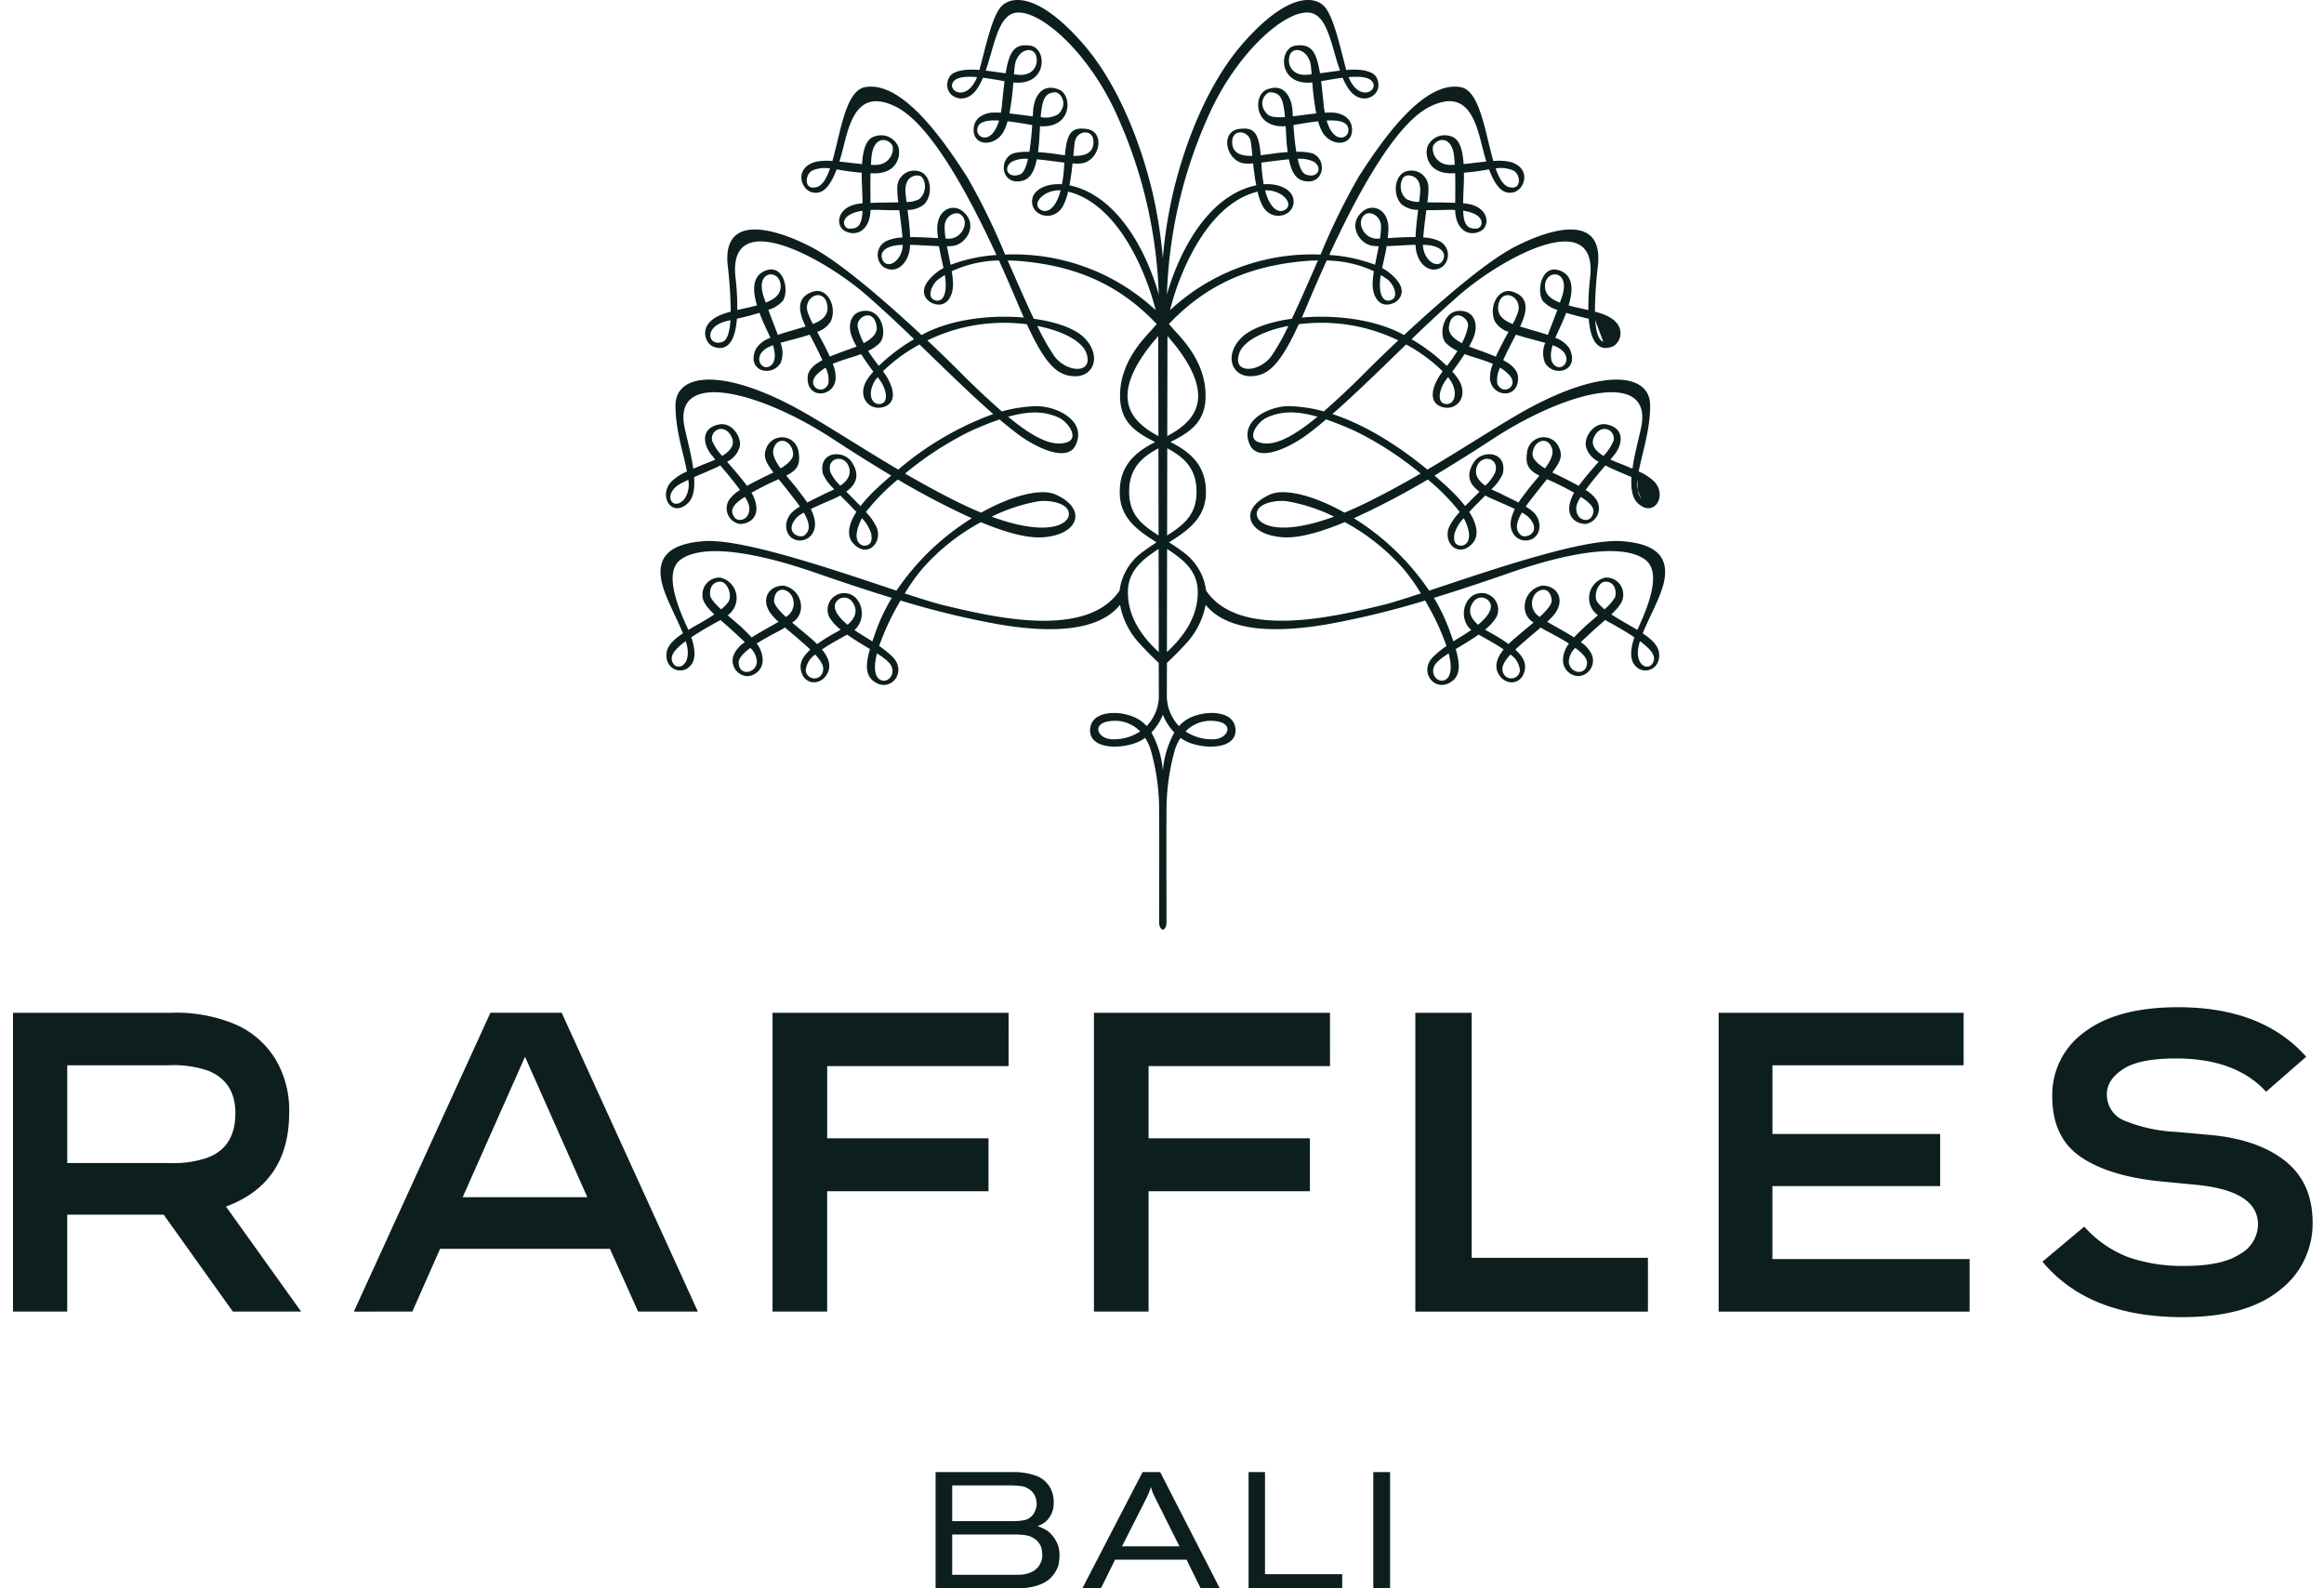 <svg width="120" height="82" viewBox="0 0 120 82" fill="none" xmlns="http://www.w3.org/2000/svg"><path fill-rule="evenodd" clip-rule="evenodd" d="M74.4 30.291c3.111-1.038 7.444-2.483 9.326-2.353 2.166.15 2.375 1.133 2.207 2.038-.097.52-.395 1.155-.688 1.778-.152.324-.303.645-.423.944.444.295.78.605.838.98.142.92-.894 1.266-1.317.563-.19-.315-.126-.832.048-1.341a19 19 0 0 0-1.51-.888l-.179.156a23 23 0 0 0-.589.528c-.185.172-.346.32-.488.458.239.15.43.362.555.615a.804.804 0 0 1-.648 1.137.82.82 0 0 1-.825-.763c-.01-.333.1-.658.308-.918-.366-.233-.763-.443-1.042-.592-.15-.08-.267-.14-.326-.178l-.04-.028-.049-.034c-.118.102-.239.203-.354.3-.18.151-.348.292-.472.407l-.038.032c-.108.093-.277.238-.45.404.516.473.537.805.488 1.064-.154.787-1.044.83-1.384.143-.198-.409-.016-.833.293-1.212-.322-.225-.688-.429-1-.603l-.295-.166c-.338.24-.71.464-1.057.672l-.123.073c.224.785.251 1.356-.217 1.682-.868.611-1.759-.542-.9-1.327q.301-.281.638-.517-.379-1.07-.939-2.057-.079-.143-.16-.285a44 44 0 0 1-5.048 1.226c-2.718.466-5.175.378-6.287-1.005a4 4 0 0 1-.984 1.97c-.443.488-.81.838-1.014 1.028-.004.97-.004 1.567-.004 1.567a2.3 2.3 0 0 0 .625 1.697c.259-.285.597-.485.971-.575.62-.194 1.836-.187 1.943.684.123.98-1.257 1.134-2.313.774a2 2 0 0 1-.521-.276 2.6 2.6 0 0 0-.272.56 11.4 11.4 0 0 0-.444 2.774l-.001.018c-.007.231-.017.592-.007 6.159.002.27-.104.373-.189.396-.085-.023-.19-.125-.19-.396.009-5.603 0-5.932-.007-6.163v-.014a11.5 11.5 0 0 0-.445-2.774 2.7 2.7 0 0 0-.273-.56 2 2 0 0 1-.523.276c-1.052.36-2.433.206-2.311-.774.106-.87 1.324-.878 1.944-.684.374.09.713.29.972.575a2.3 2.3 0 0 0 .626-1.697l-.004-1.567c-.206-.19-.573-.54-1.015-1.027a4 4 0 0 1-.984-1.97c-1.112 1.382-3.572 1.47-6.286 1.004a44 44 0 0 1-5.048-1.226l-.021.036q-.074.124-.143.249a13 13 0 0 0-.939 2.057q.338.237.642.517c.86.785-.032 1.938-.902 1.327-.468-.326-.44-.897-.216-1.682l-.09-.054a17 17 0 0 1-1.09-.69l-.263.147c-.32.178-.699.389-1.032.62.309.38.49.805.291 1.213-.337.686-1.227.644-1.38-.143-.05-.259-.032-.59.486-1.064-.163-.156-.322-.293-.429-.386l-.058-.05a15 15 0 0 0-.457-.393c-.12-.1-.247-.207-.37-.314l-.09.062c-.06.038-.177.1-.329.18-.28.148-.675.358-1.038.59.208.26.318.585.309.918a.824.824 0 0 1-.828.764.8.8 0 0 1-.647-1.138 1.5 1.5 0 0 1 .554-.614c-.122-.12-.26-.248-.415-.393l-.156-.145a23 23 0 0 0-.481-.428l-.203-.177a19 19 0 0 0-1.508.888c.172.509.238 1.026.047 1.341-.423.703-1.458.358-1.32-.564.059-.374.397-.684.84-.978-.12-.3-.271-.622-.423-.946-.292-.623-.59-1.257-.688-1.777-.167-.905.042-1.887 2.207-2.038 1.887-.13 6.24 1.323 9.351 2.361l.58.194a12.9 12.9 0 0 1 3.889-3.738 40 40 0 0 1-3.818-1.998c-.61.497-1.162 1.06-1.65 1.677q.336.345.55.777c.336.81-.492 1.652-1.222.825-.24-.27-.344-.79.18-1.605-.218-.236-.458-.477-.69-.71l-.138-.14a8 8 0 0 1-.685.319c-.267.116-.568.247-.838.378q.12.241.183.503c.172.779-.393 1.23-.923 1.102-.603-.147-.707-.937-.25-1.415q.193-.182.424-.314l-.046-.066-.117-.165c-.291-.38-.54-.692-.751-.956l-.182-.229-.084.038c-.22.099-.468.21-.742.354-.22.111-.407.212-.575.31q.072.123.129.255c.443 1.11-.41 1.39-.761 1.35a.813.813 0 0 1-.637-.952.8.8 0 0 1 .18-.377c.141-.166.309-.308.495-.421-.303-.417-.7-.892-1.017-1.265-.266.135-.568.264-.883.4q-.23.098-.47.203c.037.559-.027 1.05-.3 1.323-.836.825-1.574-.347-.876-1.09.234-.223.508-.402.807-.526a18 18 0 0 0-.199-.875c-.188-.776-.402-1.656-.393-2.55.019-1.733 2.675-1.949 6.91.533.731.43 1.462.882 2.214 1.348.764.473 1.55.96 2.378 1.448a15.9 15.9 0 0 1 4.904-2.868c-1.003-.876-2.098-1.936-3.197-3.001l-.61-.59a8.5 8.5 0 0 0-1.887 1.383c.557.739.773 1.586.065 1.832-.729.256-1.41-.466-.923-1.337q.158-.256.36-.477a15 15 0 0 1-.632-.906c-.199.075-.404.14-.61.204-.288.09-.578.182-.853.302.107.249.158.518.148.788-.1.957-1.509 1.047-1.444-.108.021-.387.371-.664.764-.873a25 25 0 0 0-.659-1.316c-.3.099-.629.186-.944.27-.197.052-.39.103-.567.154.14.326.146.694.017 1.025-.457.784-1.826.438-1.273-.73.18-.26.438-.455.737-.554a1 1 0 0 1-.04-.099l-.104-.225a13 13 0 0 1-.42-.967 16 16 0 0 1-1.164.305c-.117 1.492-.699 1.634-1.213 1.442-.427-.16-.817-1.1.314-1.612q.282-.12.58-.195a22 22 0 0 0-.157-2.398c-.281-2.743 2.538-1.861 4.304-.946 1.532.792 3.977 2.94 5.708 4.55l.094-.05.108-.057c1.454-.727 3.407-.943 5.077-.795q-.093-.206-.188-.43l-.164-.384c-.217-.51-.537-1.262-.93-2.132a6 6 0 0 0-2.44.555q.056.322.068.65c.008.68-.38 1.317-1.11.98-.223-.104-.899-.66.294-1.591q.152-.115.323-.204l-.075-.345c-.055-.25-.112-.51-.16-.786a28 28 0 0 1-.678-.033c-.276-.015-.555-.03-.813-.036l-.003.06a1 1 0 0 1-.006.102c-.099.88-.783 1.394-1.392.96a.797.797 0 0 1 .206-1.33c.254-.107.526-.165.802-.171-.03-.391-.1-.916-.164-1.403v-.007a22 22 0 0 1-1.059-.014 6 6 0 0 0-.429.004v.027l-.005.116c-.087.948-.749 1.238-1.306.948-.541-.283-.422-1.306.805-1.425l.037-.004.06-.006q-.004-.297-.02-.659l-.013-.356c-.01-.205-.01-.39-.01-.564a12 12 0 0 1-1.296-.174c-.425 1.131-.841 1.24-1.17 1.205-.681-.074-1.063-1.262.066-1.588.29-.063.59-.078.885-.046.09-.314.173-.66.257-1.01.31-1.297.64-2.67 1.439-2.807 1.9-.325 3.988 2.658 5.252 4.623a33.5 33.5 0 0 1 1.971 4.023 10.74 10.74 0 0 1 7.774 2.87c-.409-1.67-1.82-5.453-4.522-6.12a3 3 0 0 1-.269.753c-.498.88-1.74.485-1.576-.393.083-.437.678-.796 1.528-.74a7 7 0 0 0 .112-.948l.008-.114.004-.055-.423-.054c-.33-.043-.675-.089-1-.116-.171.829-.465 1.087-.904 1.136-.95.101-1.062-1.177-.292-1.45.266-.062.539-.087.811-.072.076-.452.12-.956.15-1.381q-.727-.135-1.275-.198a2.4 2.4 0 0 1-.24.594c-.47.736-1.564.696-1.51-.217.042-.697.775-.819.97-.825q.209-.008.434.006a5 5 0 0 0 .063-.444q.063-.677.127-1.182a20 20 0 0 0-1.114-.179q-.142.357-.371.664c-.62.788-1.577.305-1.466-.393.06-.398.27-.554.758-.654q.447-.065.896-.015c.056-.206.112-.426.17-.65.257-1.008.541-2.119.913-2.579.493-.613 1.917-.816 4.258 1.862 2.205 2.524 3.369 6.369 3.78 8.549q.241 1.255.35 2.53a24 24 0 0 1 .35-2.53c.41-2.18 1.574-6.025 3.778-8.549 2.342-2.678 3.767-2.475 4.26-1.862.372.462.658 1.578.916 2.589.057.22.112.437.167.64q.447-.05.893.015c.49.1.7.256.761.654.108.698-.847 1.18-1.467.393a3 3 0 0 1-.371-.664c-.357.044-.738.111-1.114.179.044.338.084.73.129 1.182q.02.223.062.444.225-.013.432-.006c.198.006.928.128.972.825.054.913-1.042.953-1.51.217a2.4 2.4 0 0 1-.24-.592q-.548.06-1.275.196c.03.424.074.929.15 1.38.271-.014.544.01.81.073.772.273.66 1.551-.292 1.45-.437-.05-.734-.307-.9-1.136-.33.027-.68.073-1.013.117l-.414.053c.004.056.008.107.011.17q.03.476.113.947c.852-.056 1.445.303 1.529.74.165.878-1.077 1.273-1.577.393a3 3 0 0 1-.268-.752c-2.702.666-4.115 4.45-4.52 6.12a10.75 10.75 0 0 1 7.774-2.87 34 34 0 0 1 1.969-4.024c1.264-1.965 3.349-4.948 5.254-4.623.794.137 1.123 1.503 1.435 2.797.086.354.17.703.261 1.02.295-.032.593-.016.882.046 1.131.326.747 1.514.066 1.588-.329.035-.744-.074-1.171-1.205q-.642.122-1.296.174a12 12 0 0 1-.017.828q-.018.418-.024.75l.06.007.037.003c1.227.12 1.347 1.143.806 1.426-.559.29-1.22 0-1.306-.948q-.004-.04-.005-.095l-.001-.048a6 6 0 0 0-.43-.005l-.087.003c-.376.01-.696.018-.973.012l-.035.277a25 25 0 0 0-.127 1.133c.275.007.546.065.8.172a.794.794 0 0 1 .205 1.328c-.608.435-1.29-.078-1.39-.959a2 2 0 0 1-.008-.162c-.26.005-.539.02-.816.036-.231.013-.462.026-.677.033-.048.285-.108.553-.165.81l-.07.32q.172.088.325.205c1.192.93.517 1.487.293 1.59-.728.338-1.117-.3-1.108-.98q.009-.327.066-.65a6 6 0 0 0-2.438-.554 97 97 0 0 0-1.095 2.516 21 21 0 0 1-.188.43c1.67-.148 3.624.069 5.076.795l.113.06q.044.026.089.048c1.733-1.61 4.177-3.759 5.71-4.551 1.763-.915 4.582-1.797 4.302.946q-.145 1.195-.157 2.398.299.074.58.195c1.13.512.742 1.452.313 1.612-.51.192-1.093.05-1.213-1.442a16 16 0 0 1-1.164-.305c-.136.36-.293.698-.413.956l-.109.236-.023.057-.017.042c.299.1.557.294.735.553.554 1.169-.814 1.515-1.27.73a1.34 1.34 0 0 1 .017-1.024c-.178-.051-.37-.102-.567-.154-.316-.084-.645-.171-.947-.27l-.028.054c-.193.367-.435.83-.63 1.262.392.209.741.486.764.873.065 1.155-1.342 1.065-1.446.108a1.9 1.9 0 0 1 .149-.788c-.274-.12-.563-.211-.851-.302a12 12 0 0 1-.61-.204c-.21.328-.44.646-.635.906q.207.218.362.477c.49.87-.194 1.593-.922 1.337-.709-.246-.492-1.093.063-1.83a8.4 8.4 0 0 0-1.886-1.386l-.558.54c-1.115 1.082-2.23 2.163-3.249 3.052 1.87.61 3.621 1.811 4.905 2.868.828-.488 1.613-.974 2.376-1.448.751-.466 1.482-.919 2.214-1.348 4.237-2.482 6.893-2.266 6.911-.534.009.892-.204 1.77-.392 2.545-.075.312-.147.608-.199.881.3.124.574.302.809.527.694.742-.044 1.914-.879 1.089-.273-.274-.335-.764-.302-1.323q-.246-.109-.487-.212a16 16 0 0 1-.863-.39c-.317.372-.714.847-1.019 1.264.187.111.355.254.495.421a.816.816 0 0 1-.455 1.328c-.351.04-1.205-.238-.76-1.35q.054-.132.13-.254a14 14 0 0 0-1.345-.675l-.06-.026-.218.274c-.202.254-.439.552-.714.91q-.053.071-.096.134l-.07.098q.234.13.427.313c.458.479.353 1.268-.25 1.415-.529.129-1.093-.323-.923-1.102q.063-.263.186-.503c-.27-.13-.572-.261-.838-.377-.311-.136-.576-.25-.687-.32l-.133.134c-.235.234-.477.477-.697.717.523.815.42 1.334.18 1.604-.73.827-1.557-.014-1.221-.825a3.1 3.1 0 0 1 .549-.777 10.6 10.6 0 0 0-1.65-1.677 40 40 0 0 1-3.816 1.998 12.9 12.9 0 0 1 3.887 3.738zm.702-2.731c-.061.38.022.56.284.606.246.044.768-.218.245-1.322a1 1 0 0 0-.052-.09 1.94 1.94 0 0 0-.477.806m2.108-3.183c.217-.773-.732-.942-.958-.27-.141.425.116.739.443.966.214-.198.389-.434.515-.696m1.326 3.251c.247.212 1.105-.146.41-.91q-.163-.152-.363-.252c-.416.71-.25.987-.047 1.162m.597-4.2c-.018.274.297.542.646.755.266-.367.452-.727.364-1.015-.216-.698-.966-.432-1.01.26m2.265 2.715c-.074.709.565.837.759.572.256-.355.124-.643-.53-1.063a1.4 1.4 0 0 0-.229.49m.896-3.541c-.17.394.125.705.503.935.219-.227.394-.492.518-.781.129-.566-.676-.959-1.02-.154m2.455 3.16a1.3 1.3 0 0 1-.202-.474Zm-.202-.474a1.3 1.3 0 0 1 .003-.515Zm.003-.515.057.027Zm.057.027q.137.065.271.133Zm.142-2.783c.55-2.845-3.585-1.923-7.354.444-.096.06-.248.159-.447.288a87 87 0 0 1-2.88 1.804c.302.259.576.504.804.722q.424.397.78.854c.243-.251.5-.507.741-.746-.37-.263-.817-.742-.273-1.545.415-.614 1.718-.56 1.478.616-.138.309-.34.583-.593.806.123.064.242.117.339.16.08.037.147.067.19.09.066.036.175.089.306.153.166.08.368.178.569.282.133-.21.28-.398.41-.565l.127-.166c.114-.146.245-.303.38-.464l.16-.194c-.502-.254-.744-.512-.638-1.18a.865.865 0 0 1 .731-.792.86.86 0 0 1 .931.54c.178.425.071.698-.358 1.268.114.058.22.108.304.147.072.034.129.061.162.08l.22.11c.223.114.458.232.678.355.263-.36.606-.757.926-1.126q.053-.06.103-.12a1.21 1.21 0 0 1-.665-.822c-.064-.51.444-1.239 1.096-1.099.84.177.859.881.436 1.491-.027.038-.093.117-.181.223l-.079.095c.192.088.376.16.506.21l.123.049.264.11.245.102c.072-.518.2-1.059.31-1.517.059-.251.113-.478.149-.663m-1.966-4.37c-.258-.09-.374-.543-.415-1.117Zm-.415-1.117q.067.013.131.028ZM74.7 19.564c-.407.522-.533 1.262-.034 1.296.414.028.629-.516.27-1.154a2 2 0 0 0-.165-.234c-.025.03-.053.065-.071.092m.786-1.849c.143-.264.247-.547.31-.84.097-.504-.827-1.022-.977-.023-.055.37.264.65.667.863m1.83 2.1c.279.637 1.13.131.632-.436a2.2 2.2 0 0 0-.491-.397 1.4 1.4 0 0 0-.142.834m.793-3.09q.173-.309.284-.645c.207-.796-.86-1.248-1.022-.338-.093.527.256.794.738.984m2.26 2.196c.44.207.86-.553.077-.98a2 2 0 0 0-.276-.12c-.168.578-.095.96.2 1.1m.231-3.452q.033-.09.063-.185c.463-1.443-.998-1.394-.88-.402.044.36.347.58.765.74q.025-.077.052-.153m1.508-1.153c.399-3.661-4.432-1.096-6.754.912a67 67 0 0 0-2.466 2.284 9.5 9.5 0 0 1 1.82 1.379q.293-.373.549-.774a2.2 2.2 0 0 1-.59-.403c-.4-.404-.16-1.68.716-1.669.824.014.924.786.728 1.309a4 4 0 0 1-.255.533c.195.08.39.15.558.208.13.046.243.085.326.12l.037.014c.129.05.29.11.46.183.18-.404.41-.83.62-1.216l.034-.065a1.27 1.27 0 0 1-.704-.54c-.341-.778.188-1.764.913-1.535.966.304.683 1.154.423 1.73l-.034.071.267.079q.157.044.309.092l.156.045c.195.056.447.129.702.217q.106-.29.237-.623.124-.317.256-.671a1.6 1.6 0 0 1-.763-.473c-.349-.588.003-2.016 1.01-1.503.593.304.55 1.027.335 1.746.236.066.487.122.736.177q.142.03.281.063-.006-.849.093-1.69M76.252 11.8c-.528.042-.677-.277-.701-.921 1.243.184 1.022.896.701.921m1.685-2.136c.672.163.577-.701.185-.869a1.64 1.64 0 0 0-.894-.1c.181.518.397.897.709.969m-6.084 5.817c.38-.162.119-.817-.23-1.068a5 5 0 0 0-.32-.213l-.013.06-.014.078c-.107.87.144 1.325.577 1.143m-1.38-4.401c-.476.367-.055 1.261.641 1.242l.09-.003q.026-.003.053-.003a4 4 0 0 0 .052-.647c-.013-.513-.554-.804-.835-.59m2.161-.795c.2.098.42.146.643.139.024-.193.044-.37.054-.508.047-.713-.39-.904-.705-.85-.317.054-.48.84.008 1.22m1.912 3.039c.068-.226-.054-.544-.684-.653a3 3 0 0 0-.39-.031c.029.88.884 1.341 1.074.684m2-5.708c-.339-1.36-.772-3.101-2.754-2.09-1.834.939-3.855 4.81-5.157 7.637.81.05 1.606.22 2.365.506q.041-.216.086-.436.055-.264.102-.52a4 4 0 0 1-.301-.02c-.718-.087-1.365-1.16-.469-1.82.49-.36 1.293-.064 1.273.97a4 4 0 0 1-.025.324l-.013.128h.004c.436-.028.953-.06 1.434-.055.017-.44.076-.948.134-1.406a1.32 1.32 0 0 1-.862-.293c-.473-.475-.379-1.582.326-1.714a.875.875 0 0 1 1.065.794q.014.415-.054.824.216.005.45.006c.322.004.661.008.989.022l.002-.274c.003-.36.007-.797-.006-1.26l-.062.004q-.048.004-.104.005c-1.28.023-1.43-1.027-1.235-1.438a.96.96 0 0 1 1.085-.5c.364.076.682.327.754 1.461q.256-.026.527-.06c.214-.025.433-.05.647-.071a13 13 0 0 1-.19-.68zm-1.727.896c.086.004.188.002.295-.002a6 6 0 0 0-.025-.369c-.096-1.132-.82-1.022-1.052-.676-.175.262.049 1.004.782 1.047m-8.43 2.295c-.29.216-.79.08-1.066-.978.843-.043 1.491.664 1.066.978m1.02-1.805c.62.25.92-.335.426-.654a1.6 1.6 0 0 0-.83-.145c.095.41.222.724.404.799m2.218-2.32c.046.46-.75.813-1.126-.458.692-.037 1.086.08 1.126.457m1.25-2.44c.3.462-.715 1.04-1.242-.26.59-.047 1.067-.009 1.241.26m-20.427-.26c-.59-.047-1.067-.009-1.239.26-.302.462.713 1.04 1.24-.26m1.135 2.242c-.692-.037-1.087.082-1.125.457-.048.462.747.814 1.125-.457m.667 2.124c-.497.32-.195.904.425.654.18-.075.31-.388.402-.799a1.6 1.6 0 0 0-.827.145m2.512 1.48c-.847-.042-1.493.665-1.067.979.289.217.79.08 1.067-.978M41.962 8.796c-.392.168-.485 1.032.186.869.312-.072.53-.45.71-.968a1.65 1.65 0 0 0-.896.1m2.572 2.084c-1.243.184-1.022.896-.701.921.529.042.677-.277.701-.92m1.69 1.793c-.633.108-.752.426-.686.652.19.657 1.047.196 1.077-.684q-.197.002-.391.031m1.237-3.605c-.315-.055-.752.136-.706.849.011.137.03.315.054.508.222.007.442-.04.642-.139.489-.38.325-1.165.01-1.218m1 5.346c-.346.25-.608.906-.228 1.069.433.181.685-.275.574-1.144q-.006-.053-.016-.104l-.007-.034c-.13.078-.238.153-.322.213m1.153-3.333c-.285-.215-.825.076-.838.589q-.002.325.052.646l.052.003.091.004c.694.02 1.12-.874.643-1.242M49 13.24q.045.217.086.431a8.1 8.1 0 0 1 2.366-.506c-1.303-2.827-3.323-6.698-5.158-7.636-1.981-1.012-2.414.727-2.751 2.087l-.012.047q-.097.378-.191.68c.212.02.43.045.644.07q.273.034.527.06c.073-1.134.391-1.385.757-1.461a.96.96 0 0 1 1.087.5c.195.411.043 1.46-1.24 1.438q-.054-.001-.103-.005l-.06-.004c-.013.459-.009.891-.006 1.25l.003.284c.326-.013.666-.018.987-.021l.449-.007a4.7 4.7 0 0 1-.053-.823.88.88 0 0 1 .692-.796.9.9 0 0 1 .374.001c.704.132.797 1.24.326 1.714a1.3 1.3 0 0 1-.863.293c.057.458.118.966.134 1.406.481-.006.994.027 1.43.054l.01.001-.01-.089c-.013-.116-.026-.232-.03-.362-.02-1.035.783-1.33 1.27-.97.898.659.252 1.732-.465 1.82q-.136.015-.304.02zm-4.005-5.097q-.014.182-.023.369c.106.004.21.006.296.002.731-.043.957-.785.781-1.047-.233-.346-.954-.456-1.054.676m-7.408 8.417c-1.303.285-1.028 1.358-.283 1.09.258-.092.375-.544.413-1.118a2 2 0 0 0-.13.027m2.716-1.676c.119-.992-1.341-1.04-.88.402.038.117.076.226.116.338.416-.16.72-.38.764-.74m-.663 3.06c-.782.426-.363 1.186.078.979.294-.14.367-.521.197-1.1a3 3 0 0 0-.275.12m3.075-2.2c-.164-.91-1.228-.458-1.022.338q.112.337.285.646c.482-.19.831-.457.737-.984m-.576 3.638c-.5.566.353 1.072.63.436a1.35 1.35 0 0 0-.141-.834 2.2 2.2 0 0 0-.49.398m3.129-2.527c-.152-1-1.076-.482-.979.021q.099.443.311.841c.403-.213.721-.493.668-.863m-.12 2.853c-.358.638-.142 1.182.272 1.154.5-.034.372-.774-.033-1.296l-.07-.092a2 2 0 0 0-.169.234m-.32-1.589c.186.293.383.555.55.772a9.7 9.7 0 0 1 1.82-1.377 62 62 0 0 0-2.467-2.284c-2.322-2.008-7.152-4.573-6.753-.912q.099.841.093 1.69l.291-.066c.246-.054.493-.109.726-.173-.216-.72-.257-1.443.334-1.747 1.007-.513 1.358.916 1.01 1.503a1.57 1.57 0 0 1-.76.473q.124.332.24.632.14.355.251.663c.257-.09.509-.162.704-.219l.152-.044.3-.089q.139-.039.277-.082l-.014-.028-.019-.043c-.26-.576-.544-1.426.423-1.73.726-.228 1.254.758.913 1.536-.163.259-.413.45-.705.54l.025.045c.213.392.447.825.631 1.235.15-.065.296-.12.416-.166l.078-.03c.083-.035.195-.074.323-.12.169-.058.366-.127.563-.208a4 4 0 0 1-.256-.534c-.195-.523-.096-1.295.728-1.308.874-.012 1.118 1.265.717 1.668a2.2 2.2 0 0 1-.59.403m-9.621 6.816c-1.076.55-.477 1.536.131.83a1.3 1.3 0 0 0 .201-.99q-.168.078-.332.16m2.587-2.331c-.348-.805-1.151-.412-1.021.154.123.29.298.556.518.783.376-.232.673-.543.503-.937m.665 3.05c-.653.42-.786.708-.53 1.063.195.265.833.137.757-.572a1.4 1.4 0 0 0-.227-.49m2.494-2.223c-.046-.693-.796-.96-1.01-.26-.088.287.097.647.365 1.014.346-.213.661-.481.645-.754m.187 3.289c-.696.764.163 1.122.41.91.204-.175.369-.452-.046-1.162q-.2.099-.364.252m1.737-2.341c.126.263.3.499.515.696.328-.227.584-.541.442-.966-.225-.672-1.175-.503-.957.27m1.823 3.79c.26-.046.346-.227.286-.607a2 2 0 0 0-.479-.806 1 1 0 0 0-.05.09c-.524 1.104-.004 1.366.243 1.322m-.267-2.038q.36-.457.78-.854c.23-.218.504-.463.805-.723a84 84 0 0 1-2.87-1.798l-.456-.293c-3.771-2.367-7.906-3.289-7.353-.444.035.184.088.408.148.657.109.46.237 1.003.31 1.523l.233-.097q.147-.06.274-.116l.116-.045c.131-.05.319-.123.515-.214a9 9 0 0 1-.26-.317c-.423-.61-.404-1.314.434-1.49.656-.14 1.16.588 1.097 1.098a1.21 1.21 0 0 1-.665.822l.106.122c.319.369.662.764.922 1.124.219-.122.451-.24.672-.35l.226-.115c.033-.018.088-.044.157-.077.086-.04.194-.09.31-.15-.427-.57-.533-.843-.359-1.268a.864.864 0 0 1 1.436-.272.87.87 0 0 1 .228.523c.107.67-.138.927-.64 1.181l.153.183c.138.165.273.325.389.475q.063.085.137.179c.127.163.27.347.401.552.2-.104.401-.202.566-.282.132-.064.24-.117.306-.152q.065-.034.179-.084c.1-.045.223-.1.35-.167a2.4 2.4 0 0 1-.594-.806c-.237-1.176 1.063-1.23 1.482-.616.543.803.094 1.282-.273 1.545.241.239.497.495.738.746m-9.028 6.975c-.56.41-.76.71-.718.954.095.569.837.48.83-.388a2 2 0 0 0-.112-.566m1.29-2.26q.224.351.545.615.196-.16.355-.36c.252-.332-.04-1.088-.42-1.07-.538.021-.557.605-.48.816m1.446 3.373c.012.71.921.562.94-.065a1.04 1.04 0 0 0-.338-.7c-.346.256-.607.525-.602.765m2.458-2.378.02-.014a.804.804 0 0 0 .283-1.023c-.2-.424-.863-.581-.935.183-.02.208.246.525.613.867zm1.753 3.07a.45.45 0 0 0 .146-.288c.06-.237-.144-.544-.4-.827a1.09 1.09 0 0 0-.494.823.45.45 0 0 0 .748.293m.94-3.955c-.376.302-.164.77.47 1.3.617-.525.42-.975.202-1.235a.494.494 0 0 0-.672-.065m2.758 3.879a.53.53 0 0 0-.001-.384c-.057-.22-.364-.457-.766-.716-.34 1.322.233 1.494.507 1.381a.52.52 0 0 0 .26-.281m-1.005-1.721q.087-.261.19-.547a9.6 9.6 0 0 1 .813-1.7c-1.335-.408-2.656-.85-3.93-1.294-3.305-1.143-5.85-1.47-6.953-.696-.698.487-.532 1.708.347 3.57l.013.032q.008.022.02.042.236-.142.485-.282c.292-.167.588-.337.855-.517-.375-.355-.635-.681-.613-1.017a.87.87 0 0 1 .572-.832.9.9 0 0 1 .352-.05 1.08 1.08 0 0 1 .76 1.46c-.078.194-.21.361-.38.482l.353.307c.154.132.282.242.354.31.208.197.38.37.528.53.293-.187.616-.37.916-.539.169-.095.33-.185.473-.27a3 3 0 0 1-.454-.497c-.475-.76.017-1.377.708-1.37a1.095 1.095 0 0 1 .906 1.044.93.93 0 0 1-.459.862c.162.14.332.28.497.417.22.183.433.36.61.52l.063.058.122.116a9 9 0 0 1 1.022-.63q.101-.058.192-.114a2.6 2.6 0 0 1-.55-.585.856.856 0 0 1 .911-1.282c.73.143 1.014 1.267.387 1.853l-.02.017-.017.014q.19.132.411.27l.307.189zm3.714-1.859c2.48.596 7.343 1.764 9.051-.763a2.9 2.9 0 0 1 1.257-2.041c.221-.167.44-.313.652-.451-.92-.58-1.811-1.196-1.892-2.38-.113-1.646.939-2.348 1.823-2.796-.892-.452-1.74-.94-1.81-2.192-.095-1.727 1.034-2.956 1.525-3.49q.1-.11.159-.178l.134-.156.07-.078c-1.807-1.9-3.931-2.958-6.922-3.24q-.407-.037-.774-.042l.21.477c.39.892.776 1.77 1.138 2.534 1.175.16 2.153.511 2.62.995.894.916.483 2.03-.564 1.97-.848-.048-1.451-.596-2.415-2.683a9.3 9.3 0 0 0-2.452.015 9 9 0 0 0-2.684.821 79 79 0 0 1 1.615 1.56 42 42 0 0 0 2.23 2.104 7.5 7.5 0 0 1 1.762-.27c1.01-.022 2.648.723 2.053 2.003-.435.938-2.086.11-2.966-.543q-.463-.347-.968-.775c-.452.153-.959.356-1.543.622a17.2 17.2 0 0 0-3.335 2.172c.811.47 1.66.94 2.575 1.398.487.244.935.448 1.355.62 1.61-.904 3.113-1.266 3.85-.934 1.712.778 1.124 2.143-.772 2.21-.81.03-1.906-.291-3.092-.784a10.9 10.9 0 0 0-3.007 2.384 10 10 0 0 0-.923 1.293c.841.277 1.535.496 1.97.602zm4.864-5.373a8.8 8.8 0 0 0-2.417.794c2.723 1 3.898.47 3.982-.074.086-.578-.891-.806-1.565-.72m1.05-4.318c-.656-.303-1.408-.388-2.618-.048 1.375 1.134 2.303 1.55 3.026 1.322.672-.214.057-1.064-.407-1.274m1.405-3.372c-.228-.578-1.205-1.11-2.518-1.363q.374.804.866 1.54c.648.901 2.095.957 1.652-.177m3.602-.696c-.125.149-.25.298-.374.458-1.926 2.54-.997 3.77.508 4.56l-.008-3.98-.002-1.185zm-1.376 7.81c-.03 1.25.63 1.77 1.518 2.34l-.003-1.49-.005-3.01c-.793.43-1.481.966-1.51 2.16m1.518 3.039c-.82.529-1.543 1.107-1.58 2.131-.051 1.416.821 2.486 1.59 3.191-.001-1.373-.005-3.278-.01-5.322m-4.6-18.776c.478.102.934.29 1.345.556 1.71 1.077 2.775 3.35 3.264 5.077a24.3 24.3 0 0 0-2.07-9.053C56.214 2.534 53.328.145 52.199.737c-.529.276-.772 1.127-1.026 2.011-.086.303-.174.61-.275.899.236.027.478.061.717.094q.158.023.313.043c.187-1.161.473-1.542 1.27-1.426.887.127.908 2.089-.873 1.899q-.057.805-.202 1.6c.228.023.46.054.688.084q.266.037.517.066l.02-.328c.056-.676.453-1.428 1.35-1.045.676.287.674 1.996-.998 1.882q-.006.16-.017.338l-.007.11q-.026.51-.078.889.298.02.632.059.148.018.315.043.215.031.442.06c.107-1.16.334-1.462 1.124-1.356.954.132.705 1.553-.197 1.766q-.265.04-.532.01c-.038.364-.09.76-.16 1.132m.207-1.607-.008.088c.54.013 1.006-.11 1.04-.66.046-.763-.85-.685-.96-.075-.023.136-.045.366-.072.647m-.948-3.196c-.51.035-.66.305-.745 1.281.311.065.635.011.91-.15.558-.56.082-1.146-.165-1.13m-2.115-1.027-.009.1.084.009.159.015c.749.056 1.031-.5.904-.97-.155-.554-1.012-.348-1.11.546-.01.084-.019.187-.028.3m4.97 33.49c-.953.096-.711.85.011.935a2.48 2.48 0 0 0 1.525-.4 1.8 1.8 0 0 0-1.535-.535m5.403.936c.724-.085.967-.84.012-.936a1.8 1.8 0 0 0-1.537.535c.451.295.986.436 1.525.4m-2.695 1.622c.056-.69.258-1.36.591-1.966a2.9 2.9 0 0 1-.59-.918 2.9 2.9 0 0 1-.592.916c.333.607.535 1.277.591 1.968M67.888.736c-1.13-.592-4.015 1.798-5.562 5.41a24.3 24.3 0 0 0-2.071 9.053c.492-1.726 1.553-4 3.265-5.077.41-.266.866-.454 1.344-.556a14 14 0 0 1-.16-1.131q-.267.03-.533-.01c-.9-.214-1.15-1.635-.194-1.767.787-.106 1.013.196 1.123 1.357q.231-.029.449-.061l.307-.043q.334-.04.634-.059a9 9 0 0 1-.079-.89l-.012-.194-.014-.253c-1.67.114-1.674-1.594-.996-1.881.896-.383 1.292.368 1.347 1.045l.022.327q.25-.03.518-.066c.227-.03.46-.06.688-.084a14 14 0 0 1-.202-1.6c-1.78.19-1.76-1.772-.876-1.898.796-.116 1.084.264 1.271 1.425l.3-.04c.243-.034.491-.069.734-.097a17 17 0 0 1-.282-.912c-.253-.88-.495-1.723-1.021-1.998m-.248 3.11.088-.01-.02-.223-.015-.177c-.097-.894-.957-1.1-1.109-.546-.129.47.152 1.026.903.97zm-2.2 2.048c.152.154.489.177.909.15-.085-.976-.236-1.246-.743-1.28-.247-.016-.726.57-.166 1.13m-1.815 1.493c.033.55.498.673 1.04.66l-.011-.111a9 9 0 0 0-.07-.624c-.11-.61-1.006-.688-.959.075m-3.269 10.047-.074-.088-.003 1.851-.007 3.314c1.506-.79 2.435-2.02.507-4.56-.14-.181-.28-.348-.423-.517m-.092 10.21c.888-.571 1.548-1.09 1.518-2.341-.03-1.19-.717-1.73-1.51-2.16zm-.007 4.107-.003 1.913c.766-.705 1.64-1.775 1.59-3.19-.039-1.025-.76-1.603-1.582-2.132zm11.067-.497.074-.018c.433-.106 1.128-.325 1.97-.602a10 10 0 0 0-.924-1.293 10.9 10.9 0 0 0-3.007-2.384c-1.187.493-2.283.814-3.093.785-1.895-.068-2.484-1.432-.772-2.21.736-.333 2.239.029 3.852.934a20 20 0 0 0 1.35-.62 47 47 0 0 0 2.58-1.399 17.3 17.3 0 0 0-3.336-2.171 17 17 0 0 0-1.544-.623c-.335.284-.66.546-.967.776-.88.652-2.53 1.48-2.967.542-.595-1.28 1.044-2.025 2.054-2.003.596.02 1.187.11 1.761.27a42 42 0 0 0 2.231-2.104c.242-.243.836-.829 1.614-1.56a9 9 0 0 0-2.684-.82 9.3 9.3 0 0 0-2.452-.016c-.962 2.087-1.568 2.636-2.416 2.683-1.046.06-1.457-1.053-.564-1.97.47-.483 1.447-.834 2.621-.994.374-.789.772-1.698 1.175-2.617l.172-.395c-.246.004-.5.017-.774.042-2.99.282-5.113 1.34-6.92 3.24l.032.037q.085.095.171.197.059.07.16.178c.491.535 1.62 1.764 1.524 3.49-.07 1.252-.917 1.74-1.81 2.192.884.448 1.939 1.15 1.824 2.797-.084 1.183-.973 1.8-1.893 2.38.214.137.43.283.653.45a2.9 2.9 0 0 1 1.257 2.041c1.706 2.525 6.564 1.36 9.048.765M65.66 18.367q.493-.736.865-1.54c-1.314.252-2.289.784-2.517 1.362-.444 1.134 1.005 1.078 1.652.178m-.655 4.468c.722.228 1.648-.189 3.025-1.322-1.21-.34-1.961-.255-2.62.047-.463.211-1.078 1.06-.405 1.275m-.107 3.764c.084.545 1.258 1.075 3.984.074a8.8 8.8 0 0 0-2.42-.794c-.673-.086-1.65.142-1.564.72m9.137 8.233a.52.52 0 0 0 .261.281c.275.113.846-.059.506-1.381-.402.26-.707.495-.766.716a.53.53 0 0 0 0 .384m2.085-3.814c-.218.26-.414.71.2 1.235.637-.53.85-.998.474-1.3a.495.495 0 0 0-.674.065m2.216 3.888a.45.45 0 0 0 .144-.29 1.09 1.09 0 0 0-.493-.823c-.255.283-.46.59-.401.827a.45.45 0 0 0 .75.286m1.138-3.078.03.023c.367-.342.636-.659.616-.867-.074-.764-.737-.607-.936-.183a.803.803 0 0 0 .283 1.023zm1.53 2.323c.02.627.928.775.942.065.002-.24-.258-.509-.605-.765-.2.18-.32.432-.337.7m1.487-3.053q.158.199.355.36c.212-.174.396-.382.543-.615.079-.21.061-.794-.478-.815-.383-.018-.675.738-.42 1.07m2.078 2.571c-.006.868.733.957.831.388.04-.244-.162-.543-.72-.954q-.096.275-.11.566m-.018-1.172.024-.053c.877-1.862 1.044-3.083.346-3.57-1.102-.774-3.651-.447-6.955.696-1.273.443-2.593.886-3.928 1.294a9.7 9.7 0 0 1 .812 1.7q.103.285.19.547l.34-.21.177-.108q.218-.138.41-.27a.2.2 0 0 1-.036-.031c-.628-.587-.344-1.71.386-1.853a.85.85 0 0 1 1.038.805.86.86 0 0 1-.126.477 2.6 2.6 0 0 1-.55.585c.061.038.122.075.192.113q.532.281 1.022.63.088-.087.183-.173c.183-.164.401-.346.627-.533.16-.133.324-.27.48-.404a.92.92 0 0 1-.457-.862 1.1 1.1 0 0 1 .907-1.044c.689-.007 1.181.61.706 1.37q-.196.276-.454.497.215.125.466.266c.302.17.628.354.923.543.147-.16.32-.333.529-.53.076-.072.215-.192.381-.335l.325-.282a1.084 1.084 0 0 1 .381-1.942.865.865 0 0 1 .856.531q.071.168.067.35c.024.336-.238.662-.612 1.018.268.181.566.351.86.519q.246.14.481.28zM14.194 54.634c.512.845.768 1.821.738 2.81q0 3.636-3.262 4.848l3.879 5.421h-3.526l-3.57-5.002H3.471v5.002h-2.8V52.287h8.155a7.9 7.9 0 0 1 3.372.617 4.57 4.57 0 0 1 1.995 1.73m-5.455 5.41a5.4 5.4 0 0 0 1.873-.242q1.543-.507 1.543-2.337 0-1.608-1.388-2.181a5.5 5.5 0 0 0-2.05-.287H3.472v5.047zm9.533 7.67 7.052-15.428h3.68l7.031 15.427H32.95l-1.455-3.24h-8.771l-1.433 3.24zm8.838-13.157-3.218 7.25h6.435zm24.969-2.27H39.89v15.426h2.821V61.5h8.331v-2.733h-8.33V55.04h9.366zm16.595 0H56.486v15.426h2.821V61.5h8.33v-2.733h-8.33V55.04h9.367zm16.418 12.65H75.99v-12.65h-2.909v15.427h12.011zm16.609.066H91.519v-3.769h8.661v-2.689h-8.66v-3.548h9.872v-2.71h-12.65v15.427h12.959zm17.272.07c.296-.604.447-1.27.44-1.944q0-2.07-1.422-3.195t-3.912-1.344l-1.719-.155a8 8 0 0 1-2.677-.584 1.44 1.44 0 0 1-.893-1.377q0-.727.837-1.278.838-.552 2.733-.551 3.085 0 4.65 1.719l2.072-1.807Q116.812 52 112.471 52q-3.13 0-4.816 1.267a3.98 3.98 0 0 0-1.686 3.34q0 2.116 1.466 3.117 1.465 1.003 4.132 1.268l1.829.176q3.196.31 3.196 2.05a1.78 1.78 0 0 1-.937 1.531q-.936.606-2.81.606a8.5 8.5 0 0 1-2.986-.463 5.86 5.86 0 0 1-2.237-1.564l-2.16 1.807Q107.842 68 112.691 68q3.306 0 5.014-1.388a4.3 4.3 0 0 0 1.268-1.538" fill="#0C1F1E"/><path d="M48.309 76v6h3.85q.305 0 .629-.008a3.3 3.3 0 0 0 .629-.094q.305-.076.569-.23.272-.16.467-.45.188-.28.221-.527.034-.246.034-.365 0-.45-.153-.714a1.7 1.7 0 0 0-.272-.4 1.2 1.2 0 0 0-.408-.297 4 4 0 0 0-.306-.128l.094-.034a1 1 0 0 0 .153-.076 1 1 0 0 0 .382-.357q.095-.135.153-.323.06-.187.06-.442 0-.263-.077-.501a1.37 1.37 0 0 0-.918-.892A3.3 3.3 0 0 0 52.38 76zm.858.688h2.983q.247 0 .502.026.255.017.475.161.136.085.213.196a.6.6 0 0 1 .119.204.7.7 0 0 1 .051.195.85.85 0 0 1-.042.484q-.06.137-.103.205a.75.75 0 0 1-.484.323q-.28.05-.578.05h-3.136zm0 2.533h3.247q.17 0 .34.017.178.009.34.051a1 1 0 0 1 .297.136.8.8 0 0 1 .255.238.73.73 0 0 1 .144.348q.026.162.026.238a.8.8 0 0 1-.068.4 1 1 0 0 1-.127.23 1 1 0 0 1-.264.229q-.136.076-.289.127-.153.042-.323.06a7 7 0 0 1-.331.008h-3.247zM58.997 76l-3.11 6h.96l.73-1.479h3.689l.73 1.479h.987l-3.077-6zm.204 1.334q.111-.23.144-.331.043-.102.085-.238l.043.161q.025.06.042.12.025.05.051.11t.068.144l1.267 2.533h-2.966zM64.47 76v6h4.835v-.73h-3.986V76zm6.44 0v6h.867v-6z" fill="#0C1F1E"/></svg>